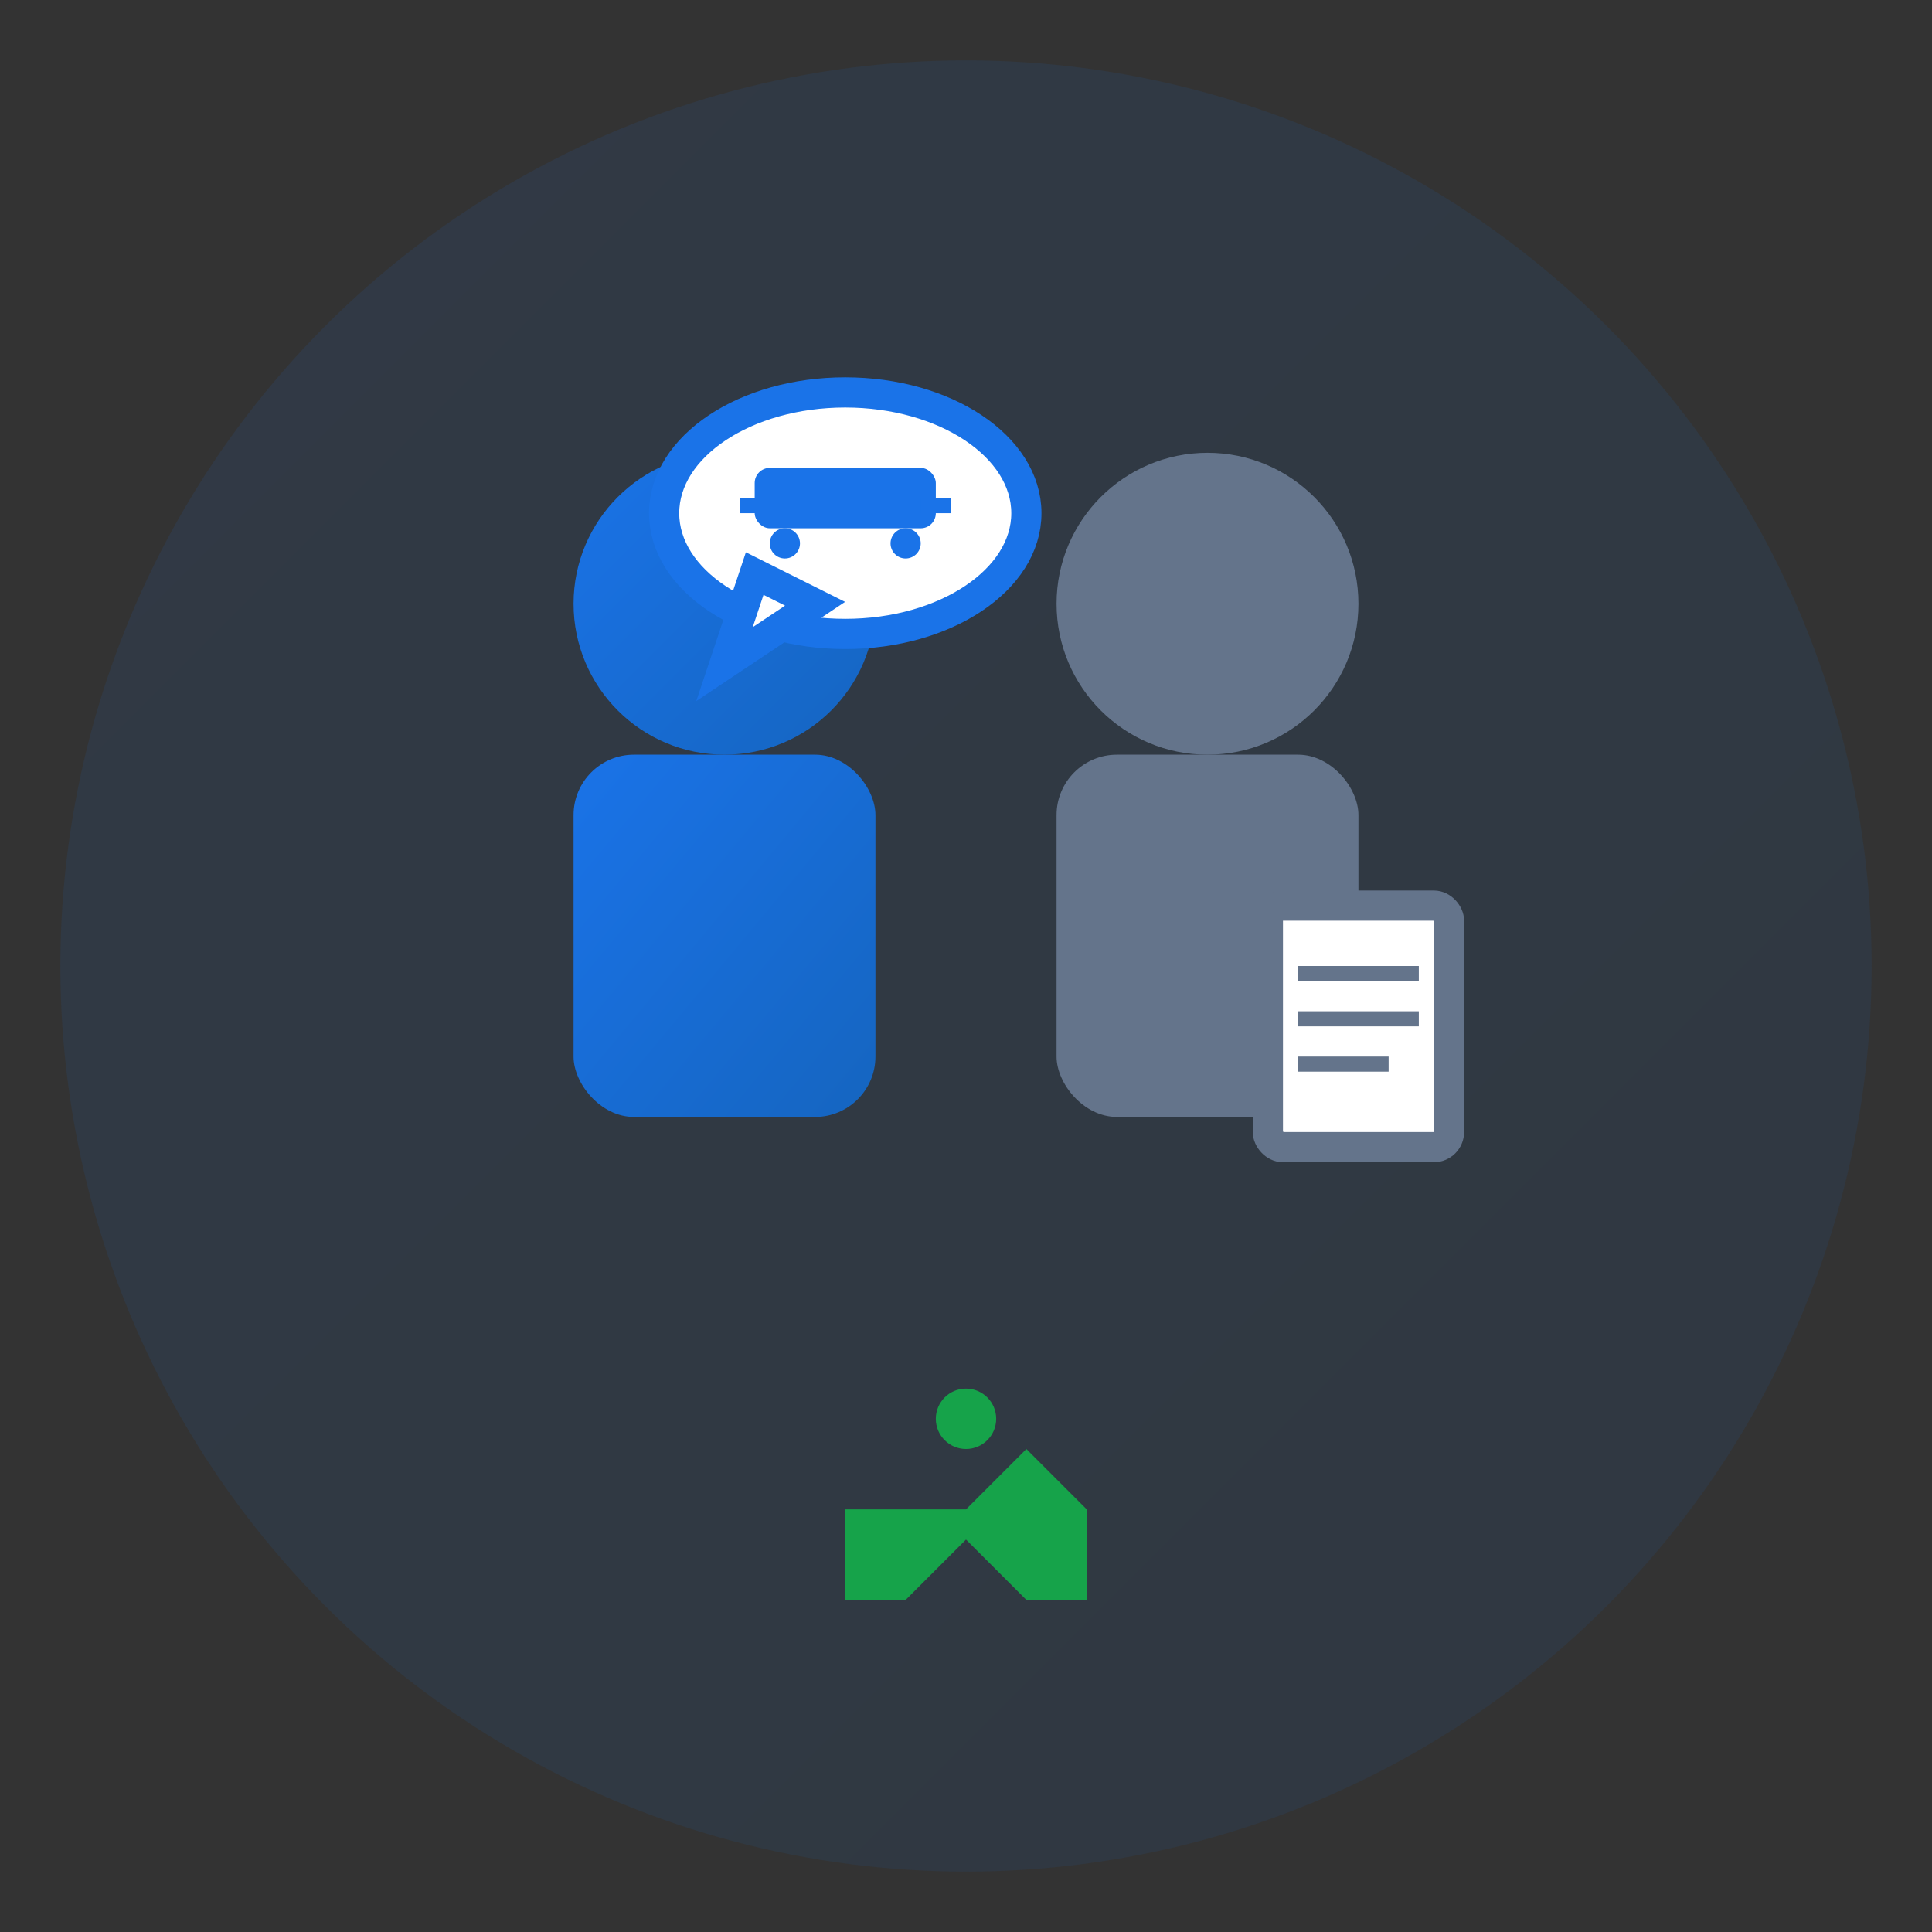 <svg xmlns="http://www.w3.org/2000/svg" viewBox="0 0 64 64" width="64" height="64">
    <rect x="0" y="0" width="64" height="64" fill="#333333" stroke="none"/>
    <defs>
        <linearGradient id="consultationGradient" x1="0%" y1="0%" x2="100%" y2="100%">
            <stop offset="0%" style="stop-color:#1a73e8;stop-opacity:1" />
            <stop offset="100%" style="stop-color:#1565c0;stop-opacity:1" />
        </linearGradient>
    </defs>
    
    <!-- Background circle -->
    <circle cx="32" cy="32" r="30" fill="url(#consultationGradient)" opacity="0.1"/>
    
    <!-- Two people consulting -->
    <g transform="translate(16, 12)">
        <!-- Person 1 (advisor) -->
        <circle cx="8" cy="8" r="5" fill="url(#consultationGradient)"/>
        <rect x="3" y="13" width="10" height="12" rx="2" fill="url(#consultationGradient)"/>
        
        <!-- Person 2 (customer) -->
        <circle cx="24" cy="8" r="5" fill="#64748b"/>
        <rect x="19" y="13" width="10" height="12" rx="2" fill="#64748b"/>
        
        <!-- Speech bubbles -->
        <ellipse cx="12" cy="5" rx="6" ry="4" fill="#ffffff" stroke="#1a73e8" stroke-width="1"/>
        <path d="M9 7 L8 10 L11 8 Z" fill="#ffffff" stroke="#1a73e8" stroke-width="1"/>
        
        <!-- Car icon in speech bubble -->
        <g transform="translate(8, 2)">
            <rect x="1" y="1.5" width="6" height="2" rx="0.5" fill="#1a73e8"/>
            <rect x="0.5" y="2.5" width="1" height="0.5" fill="#1a73e8"/>
            <rect x="6.5" y="2.5" width="1" height="0.5" fill="#1a73e8"/>
            <circle cx="2" cy="4" r="0.5" fill="#1a73e8"/>
            <circle cx="6" cy="4" r="0.5" fill="#1a73e8"/>
        </g>
        
        <!-- Document/clipboard -->
        <g transform="translate(26, 18)">
            <rect x="0" y="0" width="6" height="8" rx="0.5" fill="#ffffff" stroke="#64748b" stroke-width="1"/>
            <rect x="1" y="2" width="4" height="0.5" fill="#64748b"/>
            <rect x="1" y="3.5" width="4" height="0.5" fill="#64748b"/>
            <rect x="1" y="5" width="3" height="0.5" fill="#64748b"/>
        </g>
    </g>
    
    <!-- Handshake icon at bottom -->
    <g transform="translate(26, 45)">
        <path d="M2 5 L6 5 L8 3 L10 5 L10 8 L8 8 L6 6 L4 8 L2 8 Z" fill="#16a34a"/>
        <circle cx="6" cy="2" r="1" fill="#16a34a"/>
    </g>
</svg>
